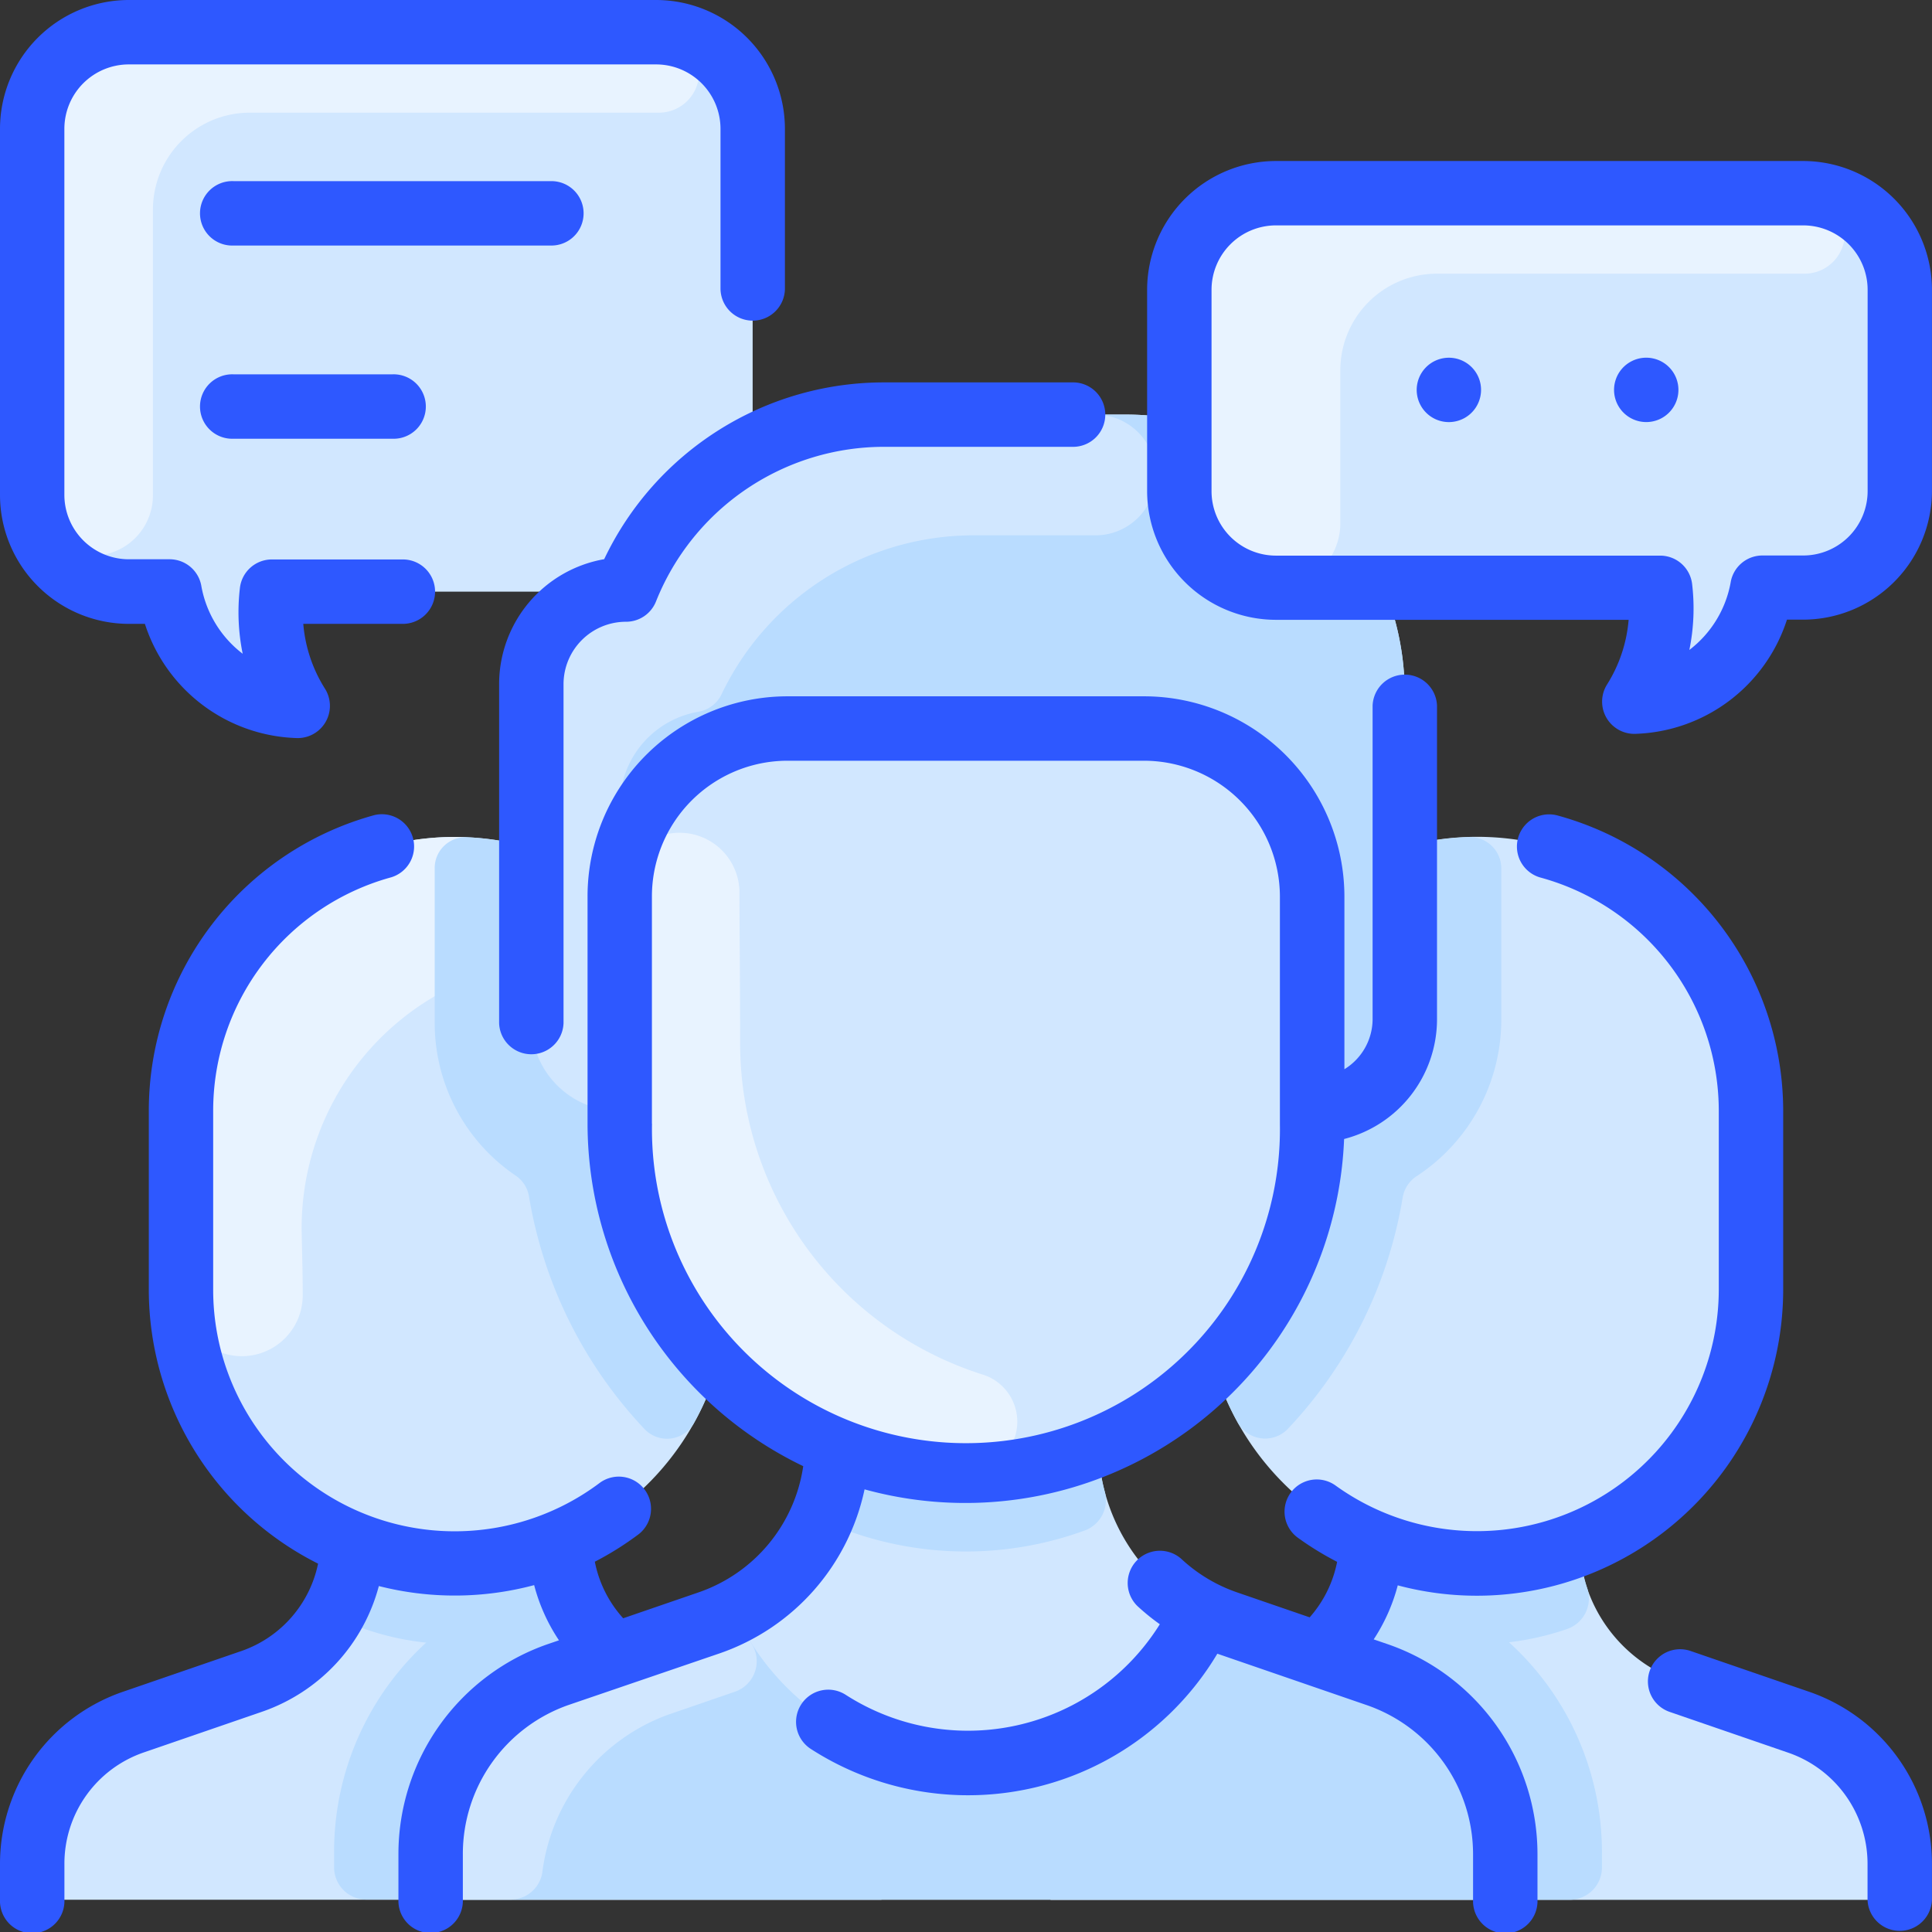 <?xml version="1.0" encoding="UTF-8"?>
<svg xmlns="http://www.w3.org/2000/svg" width="44" height="44">
  <rect width="100%" height="100%" fill="#333333" stroke="none"/>
  <path data-name="Path 1518" d="M17.773 39.222l-2.7-.929a3.434 3.434 0 01-2.308-3.167 6.232 6.232 0 003.827-5.743v-4.087a6.235 6.235 0 00-12.47 0v4.078a6.246 6.246 0 003.91 5.79 3.4 3.4 0 01-2.3 3.132l-2.7.929a3.414 3.414 0 00-2.299 3.308.733.733 0 00.733.733h18.609v-.819a3.412 3.412 0 00-2.302-3.225z" fill="#d1e7ff"></path>
  <path data-name="Path 1519" d="M40.965 39.222l-2.7-.929a3.4 3.4 0 01-2.3-3.132 6.246 6.246 0 003.91-5.79v-4.078a6.235 6.235 0 00-12.47 0v4.086a6.232 6.232 0 003.827 5.743 3.434 3.434 0 01-2.307 3.172l-2.7.929a3.412 3.412 0 00-2.3 3.226v.819h18.608a.733.733 0 00.733-.733 3.414 3.414 0 00-2.301-3.313z" fill="#d1e7ff"></path>
  <path data-name="Path 1520" d="M17.141 2.933v8.342a2.2 2.2 0 01-2.2 2.2H6.533a.368.368 0 00-.367.359 3.984 3.984 0 00.294 1.614.367.367 0 01-.447.491 3.033 3.033 0 01-2.085-2.19.369.369 0 00-.355-.274h-.64a2.2 2.2 0 01-2.2-2.2V2.933a2.2 2.2 0 012.2-2.2h12.008a2.2 2.2 0 012.2 2.2z" fill="#d1e7ff"></path>
  <path data-name="Path 1521" d="M31.364 38.142a39.5 39.5 0 01-3.978-1.413 4.353 4.353 0 01-2.373-3.825 7.9 7.9 0 004.87-7.3v-.305a2.1 2.1 0 002.108-2.072v-7.44a6.347 6.347 0 00-6.347-6.345h-5.488a6.356 6.356 0 00-5.739 3.618.72.72 0 01-.529.4 2.154 2.154 0 00-1.788 2.12v7.726a2 2 0 002.011 2v.291a7.92 7.92 0 004.955 7.345v.008a4.308 4.308 0 01-2.33 3.768 36.076 36.076 0 01-4 1.426 4.325 4.325 0 00-2.919 4.09v.3a.733.733 0 00.733.733h23.008a.733.733 0 00.733-.733v-.3a4.325 4.325 0 00-2.927-4.092z" fill="#d1e7ff"></path>
  <path data-name="Path 1522" d="M34.283 42.229v.3a.733.733 0 01-.733.733H10.541a.733.733 0 01-.733-.733v-.3a4.325 4.325 0 012.919-4.09 35.934 35.934 0 004-1.426 5.856 5.856 0 0010.654.013 38.74 38.74 0 003.978 1.413 4.325 4.325 0 012.924 4.09z" fill="#b9dcff"></path>
  <path data-name="Path 1523" d="M31.992 15.789v7.44a2.1 2.1 0 01-2.108 2.072v-4.873a3.827 3.827 0 00-3.818-3.835h-8.124a3.829 3.829 0 00-3.831 3.825v4.883a2 2 0 01-2.011-2v-7.726a2.154 2.154 0 011.788-2.12.72.72 0 00.529-.4 6.356 6.356 0 015.74-3.613h5.488a6.347 6.347 0 016.347 6.347z" fill="#b9dcff"></path>
  <path data-name="Path 1524" d="M43.266 6.6v4.583a2.2 2.2 0 01-2.2 2.2h-.64a.369.369 0 00-.355.274 3.033 3.033 0 01-2.085 2.19.367.367 0 01-.447-.491 3.984 3.984 0 00.294-1.614.368.368 0 00-.367-.359h-8.408a2.2 2.2 0 01-2.2-2.2V6.6a2.2 2.2 0 012.2-2.2h12.008a2.2 2.2 0 012.2 2.2z" fill="#d1e7ff"></path>
  <path data-name="Path 1525" d="M41.182 4.403a.917.917 0 01-.071 1.83h-8.386a2.2 2.2 0 00-2.2 2.2v3.487a1.466 1.466 0 01-1.467 1.463 2.2 2.2 0 01-2.2-2.2v-4.58a2.2 2.2 0 012.2-2.2h12.124z" fill="#e8f3ff"></path>
  <path data-name="Path 1526" d="M15.066.736a.916.916 0 01-.067 1.83H5.714a2.207 2.207 0 00-2.231 2.2v6.52a1.375 1.375 0 11-2.75-.011V2.936a2.2 2.2 0 012.2-2.2h12.133z" fill="#e8f3ff"></path>
  <path data-name="Path 1527" d="M10.433 19.062a1.617 1.617 0 01.525 3.137 6.118 6.118 0 00-4.088 5.844c.011.534.026 1.021.024 1.472a1.386 1.386 0 01-2.77.058v-4.28a6.235 6.235 0 016.309-6.231z" fill="#e8f3ff"></path>
  <path data-name="Path 1528" d="M12.497 37.067a6.267 6.267 0 01-4.185.034.736.736 0 01-.461-.929 3.664 3.664 0 00.179-1.009 6.248 6.248 0 004.734-.035 3.384 3.384 0 00.174 1.009.737.737 0 01-.441.93z" fill="#b9dcff"></path>
  <path data-name="Path 1529" d="M35.688 37.1a6.268 6.268 0 01-4.185-.033.737.737 0 01-.441-.931 3.385 3.385 0 00.174-1.009 6.248 6.248 0 004.734.035 3.64 3.64 0 00.179 1.01.736.736 0 01-.461.928z" fill="#b9dcff"></path>
  <path data-name="Path 1530" d="M22.387 31.307a1.124 1.124 0 01-.4 2.193 7.9 7.9 0 01-7.881-7.91c0-.014 0-5.192.009-5.334a1.364 1.364 0 012.726.078c0 .858.015 1.962.015 3.422a7.914 7.914 0 005.531 7.551z" fill="#e8f3ff"></path>
  <path data-name="Path 1531" d="M26.057 10.004a1.375 1.375 0 01-1.109 2.188h-2.775a6.357 6.357 0 00-5.739 3.618.719.719 0 01-.529.4 2.154 2.154 0 00-1.788 2.12c0 2.626 0 1.008-.005 6.972a2 2 0 01-2.011-2v-7.726a2.154 2.154 0 011.788-2.12.719.719 0 00.529-.4 6.356 6.356 0 015.739-3.614h4.791a1.38 1.38 0 011.109.562z" fill="#d1e7ff"></path>
  <path data-name="Path 1532" d="M24.704 34.856a7.9 7.9 0 01-5.321.033.739.739 0 01-.464-.892 4.608 4.608 0 00.149-1.061 7.886 7.886 0 005.947-.035 4.266 4.266 0 00.145 1.068.737.737 0 01-.456.887z" fill="#b9dcff"></path>
  <path data-name="Path 1533" d="M17.118 37.436a.736.736 0 01-.378 1.091l-1.538.529a4.415 4.415 0 00-2.853 3.6.731.731 0 01-.722.606h-1.085a.733.733 0 01-.733-.733v-.3a4.33 4.33 0 012.919-4.09 39.948 39.948 0 004-1.426 6.124 6.124 0 00.39.723z" fill="#d1e7ff"></path>
  <path data-name="Path 1534" d="M14.012 37.697l-1.284.442a4.325 4.325 0 00-2.919 4.09v.3a.733.733 0 00.733.733h-2.2a.735.735 0 01-.733-.729v-.309a6.453 6.453 0 014.4-6.171l.828-.285a3.437 3.437 0 001.175 1.929z" fill="#b9dcff"></path>
  <path data-name="Path 1535" d="M16.348 31.108a6.2 6.2 0 01-.542 1.3.706.706 0 01-1.128.137 10.127 10.127 0 01-2.632-5.306.713.713 0 00-.307-.469A4.2 4.2 0 019.9 23.304v-3.53a.7.7 0 01.727-.706 6.184 6.184 0 011.473.242v3.994a2 2 0 002.011 2v.291a7.91 7.91 0 002.237 5.513z" fill="#b9dcff"></path>
  <path data-name="Path 1536" d="M33.465 19.064a.713.713 0 01.726.717v3.447a4.262 4.262 0 01-1.924 3.556.725.725 0 00-.321.483 10.059 10.059 0 01-2.612 5.27.717.717 0 01-1.146-.139 6.178 6.178 0 01-.538-1.292 7.946 7.946 0 002.232-5.806 2.1 2.1 0 002.108-2.072v-3.944a6.194 6.194 0 011.475-.22z" fill="#b9dcff"></path>
  <path data-name="Path 1537" d="M36.483 42.229v.307a.735.735 0 01-.733.73h-2.2a.733.733 0 00.733-.733v-.3a4.325 4.325 0 00-2.919-4.09l-1.349-.464a3.438 3.438 0 001.15-1.931l.914.314a6.453 6.453 0 014.404 6.167z" fill="#b9dcff"></path>
  <path data-name="Path 1538" d="M31.603 37.445l-.318-.109a4.15 4.15 0 00.548-1.231 6.977 6.977 0 008.778-6.733v-4.078a6.982 6.982 0 00-5.139-6.722.733.733 0 10-.384 1.415 5.512 5.512 0 014.056 5.307v4.077a5.508 5.508 0 01-8.726 4.462.733.733 0 00-.86 1.188 7.016 7.016 0 00.894.549 2.691 2.691 0 01-.625 1.264l-1.649-.567a3.565 3.565 0 01-1.276-.766.734.734 0 00-1 1.074 5.1 5.1 0 00.512.416 5.149 5.149 0 01-7.154 1.607.733.733 0 10-.794 1.233 6.609 6.609 0 009.258-2.169l3.4 1.17a3.593 3.593 0 012.424 3.4v1.038a.734.734 0 101.467 0v-1.044a5.06 5.06 0 00-3.412-4.781z" fill="#2e58ff"></path>
  <path data-name="Path 1539" d="M16.39 37.654a5.06 5.06 0 003.3-3.735 8.634 8.634 0 0010.921-7.979 2.817 2.817 0 002.116-2.712v-7.157a.734.734 0 00-1.467 0v7.156a1.343 1.343 0 01-.642 1.124v-3.924a4.566 4.566 0 00-4.552-4.569h-8.123a4.557 4.557 0 00-4.562 4.558v5.175a8.661 8.661 0 004.912 7.8 3.588 3.588 0 01-2.38 2.873l-1.72.591a2.685 2.685 0 01-.646-1.288 7.035 7.035 0 001.007-.633.734.734 0 00-.884-1.171 5.5 5.5 0 01-8.815-4.4v-4.077a5.512 5.512 0 014.058-5.307.734.734 0 00-.384-1.416 6.982 6.982 0 00-5.14 6.722v4.078a6.984 6.984 0 003.855 6.248A2.679 2.679 0 015.5 37.6l-2.7.929A4.145 4.145 0 000 42.448v.819a.734.734 0 101.467 0v-.819a2.678 2.678 0 011.806-2.537l2.7-.929a4.155 4.155 0 002.655-2.861 7 7 0 003.537-.021 4.145 4.145 0 00.565 1.257l-.243.083a5.06 5.06 0 00-3.413 4.784v1.038a.734.734 0 101.467 0v-1.038a3.593 3.593 0 012.424-3.4zm-1.543-12.063v-5.174a3.091 3.091 0 013.094-3.092h8.122a3.1 3.1 0 013.086 3.1v5.179a7.151 7.151 0 11-14.3-.014z" fill="#2e58ff"></path>
  <path data-name="Path 1540" d="M13.76 12.735a2.891 2.891 0 00-2.393 2.838v7.73a.734.734 0 001.467 0v-7.725a1.423 1.423 0 011.424-1.418.733.733 0 00.681-.46 5.593 5.593 0 015.219-3.524h4.253a.734.734 0 100-1.467h-4.254a7.051 7.051 0 00-6.397 4.026z" fill="#2e58ff"></path>
  <path data-name="Path 1541" d="M41.202 38.529l-2.7-.929a.733.733 0 10-.477 1.387l2.7.929a2.678 2.678 0 011.807 2.532v.819a.734.734 0 001.467 0v-.819a4.145 4.145 0 00-2.797-3.919z" fill="#2e58ff"></path>
  <path data-name="Path 1542" d="M41.067 3.667H29.058A2.937 2.937 0 0026.125 6.6v4.583a2.937 2.937 0 002.933 2.933h8.033a3.271 3.271 0 01-.493 1.475.734.734 0 00.665 1.121 3.752 3.752 0 003.434-2.6h.369a2.937 2.937 0 002.933-2.933V6.6a2.937 2.937 0 00-2.932-2.933zm1.467 7.517a1.468 1.468 0 01-1.467 1.467h-.929a.733.733 0 00-.719.588 2.49 2.49 0 01-.945 1.563 4.724 4.724 0 00.063-1.5.733.733 0 00-.728-.648h-8.75a1.468 1.468 0 01-1.467-1.467V6.6a1.468 1.468 0 011.467-1.467h12.008A1.468 1.468 0 0142.534 6.6z" fill="#2e58ff"></path>
  <path data-name="Path 1543" d="M33.674 8.598a.733.733 0 10-.677 1.015.734.734 0 00.677-1.015z" fill="#2e58ff"></path>
  <path data-name="Path 1544" d="M38.169 8.598a.733.733 0 10-.27.891.734.734 0 00.27-.891z" fill="#2e58ff"></path>
  <path data-name="Path 1545" d="M2.933 14.208H3.3a3.752 3.752 0 003.434 2.6.734.734 0 00.666-1.125 3.27 3.27 0 01-.493-1.475h2.268a.733.733 0 000-1.467H6.192a.733.733 0 00-.728.648 4.729 4.729 0 00.063 1.5 2.491 2.491 0 01-.945-1.563.733.733 0 00-.719-.589h-.93a1.468 1.468 0 01-1.467-1.467V2.933a1.468 1.468 0 011.467-1.466h12.009a1.468 1.468 0 011.467 1.467v3.635a.733.733 0 001.467 0V2.933A2.937 2.937 0 0014.942 0H2.933A2.937 2.937 0 000 2.933v8.342a2.937 2.937 0 002.933 2.933z" fill="#2e58ff"></path>
  <path data-name="Path 1546" d="M13.291 4.858a.733.733 0 00-.733-.733H5.316a.734.734 0 100 1.467h7.242a.733.733 0 00.733-.734z" fill="#2e58ff"></path>
  <path data-name="Path 1547" d="M5.316 8.525a.734.734 0 100 1.467h3.621a.734.734 0 100-1.467z" fill="#2e58ff"></path>
</svg>
